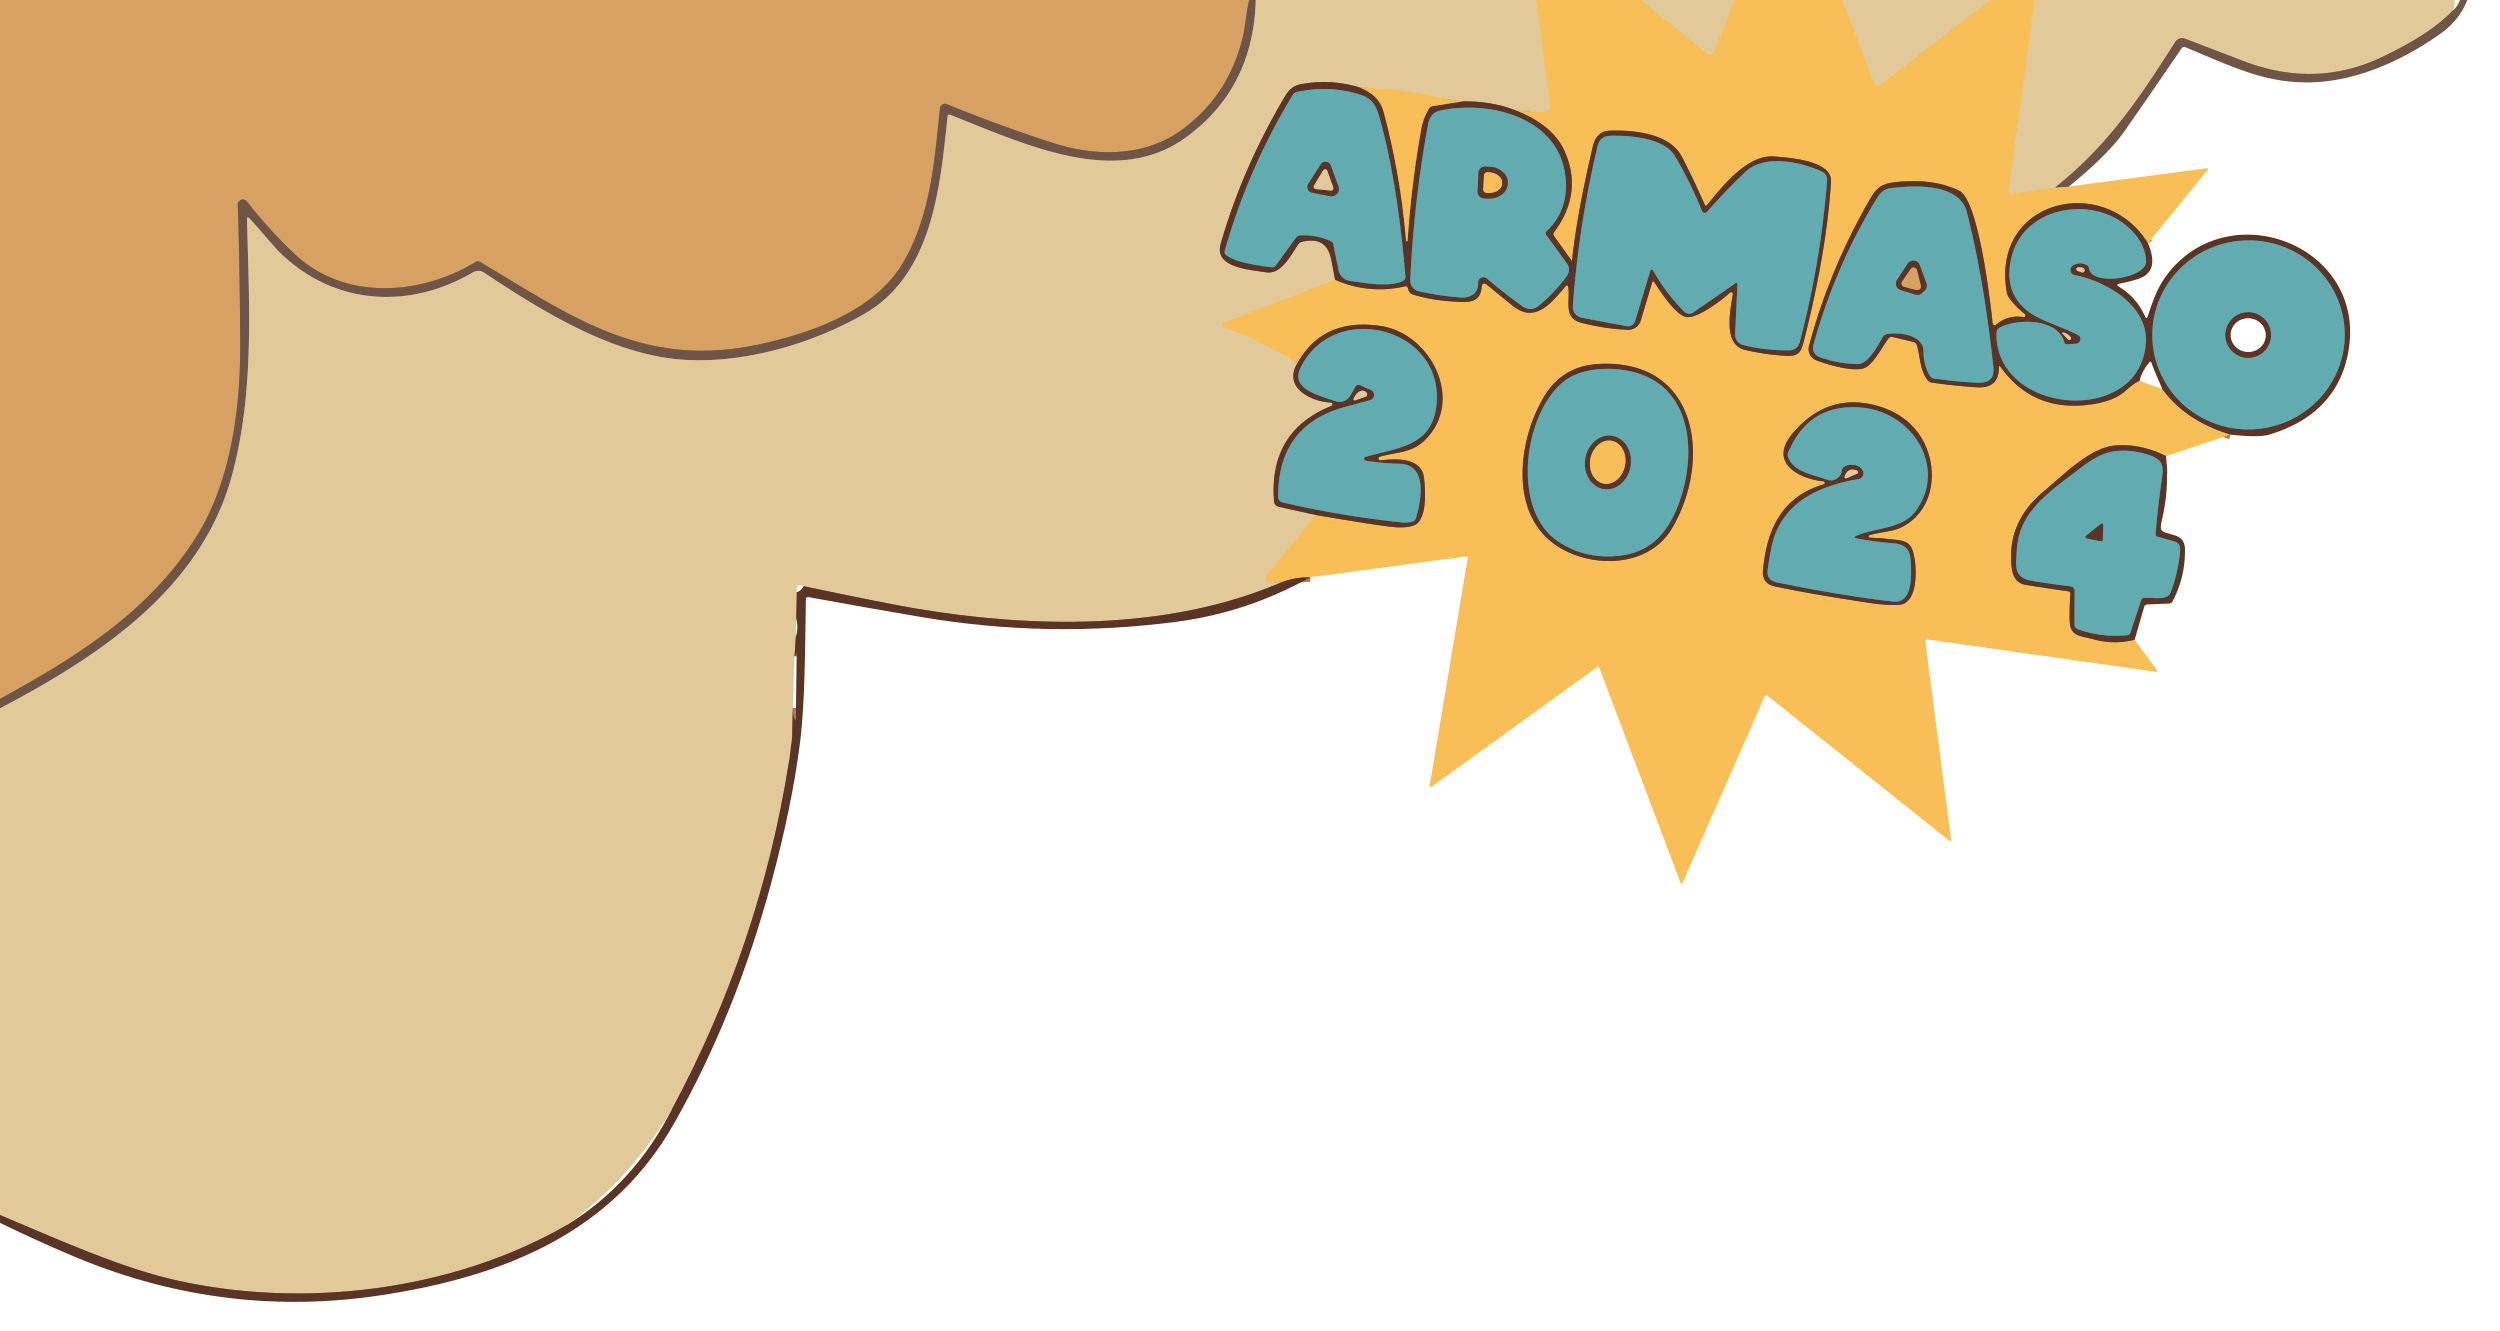 <?xml version="1.0" encoding="UTF-8" standalone="no"?>
<!DOCTYPE svg PUBLIC "-//W3C//DTD SVG 1.1//EN" "http://www.w3.org/Graphics/SVG/1.1/DTD/svg11.dtd">
<svg xmlns="http://www.w3.org/2000/svg" version="1.1" viewBox="0.00 0.00 543.00 289.00">
<g stroke-width="2.00" fill="none" stroke-linecap="butt">
<path stroke="#a37b55" vector-effect="non-scaling-stroke" d="
  M 271.34 0.00
  C 270.67 2.66 270.48 5.80 269.94 8.02
  Q 266.85 20.92 256.42 28.39
  C 248.37 34.16 237.80 33.99 228.68 31.05
  Q 217.08 27.29 205.63 22.62
  A 1.07 1.06 -75.8 0 0 204.17 23.50
  C 202.94 34.98 202.22 46.30 196.38 56.66
  C 190.41 67.23 176.81 72.23 164.89 74.80
  C 139.87 80.19 124.26 68.81 104.23 56.87
  Q 103.78 56.61 103.34 56.88
  C 91.42 64.16 74.86 65.40 64.04 55.21
  Q 58.42 49.92 53.65 43.78
  A 1.12 1.12 0.0 0 0 51.64 44.50
  Q 52.14 59.74 52.17 75.51
  C 52.19 89.16 50.02 104.79 42.69 116.50
  C 32.35 133.02 16.22 142.92 0.00 151.79"
/>
<path stroke="#a98f71" vector-effect="non-scaling-stroke" d="
  M 272.75 0.00
  Q 272.24 19.23 257.53 29.88
  C 242.49 40.76 223.07 31.54 206.42 24.95
  Q 205.88 24.73 205.82 25.31
  C 204.19 40.41 202.67 59.59 187.69 68.20
  C 176.45 74.66 161.99 78.84 149.13 78.18
  C 133.42 77.37 117.89 67.69 105.08 59.19
  A 2.17 2.17 0.0 0 0 102.78 59.13
  C 88.71 67.40 72.65 66.11 61.23 55.28
  C 59.18 53.33 56.63 50.04 54.23 47.48
  Q 53.63 46.85 53.65 47.72
  C 54.11 66.26 55.29 85.22 50.37 103.30
  C 43.67 127.98 21.59 142.50 0.00 153.85"
/>
<path stroke="#edc479" vector-effect="non-scaling-stroke" d="
  M 333.67 0.00
  L 336.64 22.48
  Q 336.91 24.53 334.85 24.39
  L 329.29 24.02"
/>
<path stroke="#9e7f60" vector-effect="non-scaling-stroke" d="
  M 329.29 24.02
  Q 324.12 21.94 317.69 22.02"
/>
<path stroke="#edc479" vector-effect="non-scaling-stroke" d="
  M 317.69 22.02
  Q 314.94 21.74 309.87 20.63
  Q 304.09 19.36 295.39 19.02"
/>
<path stroke="#9e7f60" vector-effect="non-scaling-stroke" d="
  M 295.39 19.02
  Q 289.08 17.07 282.61 18.28
  C 280.17 18.73 279.45 20.30 278.31 22.27
  Q 269.67 37.14 265.14 52.96
  C 263.69 58.04 270.88 58.52 275.02 59.15
  C 278.37 59.65 280.42 55.30 282.01 53.03
  Q 282.28 52.65 282.73 52.54
  C 286.25 51.66 288.44 52.77 289.16 56.47
  Q 289.59 58.68 289.97 60.76"
/>
<path stroke="#edc479" vector-effect="non-scaling-stroke" d="
  M 289.97 60.76
  L 265.84 70.12
  A 0.51 0.51 0.0 0 0 265.84 71.07
  Q 274.28 74.19 281.81 78.88"
/>
<path stroke="#9e7f60" vector-effect="non-scaling-stroke" d="
  M 281.81 78.88
  C 278.55 84.16 284.79 87.28 289.03 87.42
  A 0.40 0.39 34.9 0 1 289.17 88.18
  Q 275.58 93.63 276.72 108.79
  Q 276.80 109.87 277.86 110.10
  L 285.80 111.86"
/>
<path stroke="#edc479" vector-effect="non-scaling-stroke" d="
  M 285.80 111.86
  L 274.77 125.48
  A 0.41 0.41 0.0 0 0 275.02 126.14
  L 277.87 126.67"
/>
<path stroke="#9e7f60" vector-effect="non-scaling-stroke" d="
  M 277.87 126.67
  C 253.48 137.02 224.22 136.47 198.49 132.10
  Q 192.20 131.03 174.56 127.32"
/>
<path stroke="#9e7f60" vector-effect="non-scaling-stroke" d="
  M 173.07 128.60
  L 172.95 134.37"
/>
<path stroke="#9e7f60" vector-effect="non-scaling-stroke" d="
  M 172.86 138.25
  L 172.57 142.54"
/>
<path stroke="#9e7f60" vector-effect="non-scaling-stroke" d="
  M 172.19 153.76
  L 172.06 160.02"
/>
<path stroke="#9e7f60" vector-effect="non-scaling-stroke" d="
  M 171.33 165.64
  Q 165.02 205.46 145.90 241.01"
/>
<path stroke="#9e7f60" vector-effect="non-scaling-stroke" d="
  M 123.10 266.09
  C 98.28 280.40 65.80 284.37 37.86 277.98
  C 25.99 275.27 12.28 269.08 0.00 263.90"
/>
<path stroke="#edc479" vector-effect="non-scaling-stroke" d="
  M 356.36 0.00
  L 370.98 11.77
  A 0.74 0.74 0.0 0 0 372.13 11.47
  L 376.74 0.00"
/>
<path stroke="#edc479" vector-effect="non-scaling-stroke" d="
  M 400.11 0.00
  L 407.06 17.87
  Q 407.51 19.03 408.50 18.27
  L 432.24 0.00"
/>
<path stroke="#edc479" vector-effect="non-scaling-stroke" d="
  M 441.94 0.00
  L 436.29 41.53
  Q 436.21 42.14 436.82 42.05
  L 446.38 40.72"
/>
<path stroke="#b48a50" vector-effect="non-scaling-stroke" d="
  M 446.38 40.72
  L 449.35 40.52"
/>
<path stroke="#a97a3f" vector-effect="non-scaling-stroke" d="
  M 466.54 52.83
  C 457.03 37.46 432.30 43.32 435.88 63.54
  Q 436.17 65.18 439.82 68.25
  A 0.36 0.35 -20.2 0 1 439.53 68.87
  Q 436.13 68.31 433.55 70.54
  A 0.45 0.45 0.0 0 1 432.80 70.25
  C 432.30 65.42 429.74 43.46 425.54 41.42
  Q 419.62 38.56 411.23 39.62
  C 408.17 40.01 407.26 41.31 405.84 43.80
  Q 397.27 58.82 392.91 75.19
  A 2.57 2.57 0.0 0 0 394.45 78.24
  C 396.66 79.12 403.10 81.07 405.29 79.78
  C 407.16 78.68 409.00 75.06 410.17 73.52
  A 0.90 0.88 25.3 0 1 411.09 73.20
  L 415.64 74.28
  A 0.96 0.95 -1.6 0 1 416.32 74.92
  C 417.15 77.58 416.91 80.25 418.71 82.61
  A 1.24 1.24 0.0 0 0 419.53 83.09
  Q 424.36 83.78 429.27 84.12
  Q 434.14 84.46 434.16 79.86
  Q 434.16 79.19 434.55 79.73
  Q 441.66 89.66 454.24 87.84
  Q 459.16 87.13 461.65 84.90
  Q 463.77 83.00 464.72 82.73"
/>
<path stroke="#a97a3f" vector-effect="non-scaling-stroke" d="
  M 469.62 84.47
  Q 474.71 91.42 484.48 94.40"
/>
<path stroke="#a97a3f" vector-effect="non-scaling-stroke" d="
  M 470.47 99.07
  Q 465.03 96.33 459.49 96.75
  C 454.01 97.16 448.29 103.04 443.66 106.94
  Q 435.85 113.52 436.93 123.23
  Q 437.30 126.61 439.99 127.04
  Q 444.59 127.77 449.23 128.44
  Q 449.73 128.51 449.69 129.00
  Q 449.46 131.83 449.52 134.71
  C 449.60 138.35 451.88 138.07 454.54 138.82
  Q 459.16 140.12 463.65 138.94"
/>
<path stroke="#a97a3f" vector-effect="non-scaling-stroke" d="
  M 284.60 125.37
  Q 280.84 125.36 277.87 126.67"
/>
<path stroke="#a97a3f" vector-effect="non-scaling-stroke" d="
  M 285.80 111.86
  Q 297.66 113.90 302.25 114.44
  C 303.48 114.58 306.86 114.82 308.04 113.48
  C 309.92 111.36 309.55 106.53 309.31 103.92
  C 308.87 99.30 303.16 99.59 299.84 100.00
  A 0.41 0.41 0.0 0 1 299.68 99.20
  C 303.63 98.07 306.61 98.49 309.63 95.45
  C 318.15 86.86 310.70 72.46 300.00 70.82
  Q 287.39 68.88 281.81 78.88"
/>
<path stroke="#a97a3f" vector-effect="non-scaling-stroke" d="
  M 289.97 60.76
  Q 297.29 63.98 305.14 62.21
  Q 305.68 62.09 305.81 62.63
  C 306.04 63.51 306.33 63.83 307.24 64.09
  Q 311.23 65.23 315.34 65.47
  C 318.56 65.66 321.62 66.12 321.83 62.14
  A 0.60 0.60 0.0 0 1 322.81 61.71
  Q 325.57 64.01 328.57 66.42
  C 333.52 70.40 337.07 65.65 340.02 62.21
  Q 340.50 61.66 340.62 62.38
  C 341.10 65.32 339.44 69.08 343.47 70.12
  Q 348.56 71.44 353.54 71.63
  A 2.84 2.84 0.0 0 0 356.38 69.60
  L 358.87 61.28
  A 0.22 0.22 0.0 0 1 359.26 61.22
  C 360.76 63.48 363.82 68.28 366.15 68.83
  C 368.53 69.39 374.02 65.15 375.75 63.58
  A 0.38 0.37 73.5 0 1 376.37 63.92
  C 375.80 67.34 374.18 74.88 379.04 76.01
  Q 383.39 77.02 387.88 77.29
  C 390.68 77.45 391.17 76.52 391.79 74.10
  Q 396.76 54.56 397.69 39.50
  C 397.98 34.88 388.91 34.30 385.48 33.99
  C 379.84 33.46 374.60 39.78 370.87 44.43
  Q 370.47 44.93 370.22 44.35
  Q 367.92 39.10 365.28 34.00
  C 362.60 28.84 354.49 28.23 349.74 28.37
  Q 346.76 28.46 345.98 31.76
  Q 342.58 46.11 341.44 56.48
  A 0.09 0.09 0.0 0 1 341.28 56.52
  L 337.57 51.30
  Q 337.24 50.84 337.58 50.39
  Q 343.93 41.83 339.76 32.67
  Q 337.26 27.19 329.29 24.02"
/>
<path stroke="#a97a3f" vector-effect="non-scaling-stroke" d="
  M 336.88 117.62
  C 344.08 123.46 357.72 123.91 363.13 114.81
  C 371.80 100.22 369.07 77.88 347.21 79.05
  Q 339.55 79.46 335.58 85.81
  C 330.04 94.69 327.68 110.18 336.88 117.62"
/>
<path stroke="#a97a3f" vector-effect="non-scaling-stroke" d="
  M 406.02 116.27
  C 408.24 115.54 410.93 115.51 412.75 114.65
  C 421.14 110.70 421.36 99.28 415.81 93.02
  Q 412.35 89.13 406.55 87.84
  Q 396.50 85.62 389.28 94.22
  C 384.06 100.45 390.70 104.04 396.05 104.54
  A 0.34 0.34 0.0 0 1 396.11 105.20
  C 386.94 107.90 383.72 115.06 382.90 124.01
  C 382.75 125.69 383.59 126.94 385.32 127.32
  Q 392.82 128.96 406.26 130.98
  Q 409.90 131.53 412.49 131.35
  C 416.59 131.08 416.27 123.72 415.84 121.36
  C 415.37 118.75 414.91 117.62 412.00 117.27
  Q 409.07 116.91 406.09 116.78
  A 0.26 0.26 0.0 0 1 406.02 116.27"
/>
<path stroke="#a98f71" vector-effect="non-scaling-stroke" d="
  M 532.78 2.26
  C 528.62 6.55 523.36 9.46 517.87 12.16
  Q 503.18 19.39 487.15 13.22
  Q 480.69 10.73 474.60 8.41
  A 1.77 1.77 0.0 0 0 472.47 9.11
  C 464.86 21.05 458.10 31.40 446.38 40.72"
/>
<path stroke="#a97a3f" vector-effect="non-scaling-stroke" d="
  M 295.39 19.02
  C 297.97 20.12 299.81 21.54 300.58 24.46
  Q 304.23 38.15 305.40 52.30
  Q 305.41 52.39 305.49 52.40
  Q 305.52 52.40 305.56 52.40
  Q 305.71 52.40 305.72 52.25
  Q 306.55 40.10 308.66 28.14
  Q 309.09 25.71 310.37 23.59
  Q 310.64 23.14 311.16 23.05
  L 317.69 22.02"
/>
<path stroke="#5e706c" vector-effect="non-scaling-stroke" d="
  M 305.25 60.08
  C 304.47 50.39 302.88 37.67 300.07 27.16
  C 299.21 23.97 298.73 21.69 295.78 20.68
  Q 289.18 18.43 281.70 19.95
  A 1.38 1.36 -79.8 0 0 280.82 20.57
  Q 271.10 36.53 266.00 54.52
  A 0.83 0.82 25.7 0 0 266.32 55.42
  C 268.73 57.13 273.09 57.61 276.16 58.06
  A 0.99 0.98 21.9 0 0 277.11 57.66
  L 281.49 51.60
  A 1.14 1.11 15.8 0 1 282.34 51.14
  Q 285.84 50.93 289.05 52.38
  A 1.00 0.98 6.7 0 1 289.61 53.08
  L 290.72 58.65
  A 2.97 2.97 0.0 0 0 293.19 61.00
  C 296.09 61.43 302.11 62.52 304.80 60.95
  Q 305.30 60.66 305.25 60.08"
/>
<path stroke="#5e706c" vector-effect="non-scaling-stroke" d="
  M 335.94 50.20
  Q 340.76 45.66 340.02 38.46
  C 338.66 25.39 323.40 21.71 312.75 24.03
  Q 310.64 24.49 310.18 27.00
  Q 307.05 44.00 306.31 60.88
  A 2.34 2.33 7.8 0 0 308.12 63.25
  Q 312.50 64.25 317.30 64.62
  C 319.38 64.78 321.19 63.61 321.04 61.48
  A 1.17 1.17 0.0 0 1 322.97 60.50
  Q 326.95 63.87 330.57 66.45
  Q 332.52 67.83 334.30 66.34
  Q 337.80 63.43 340.36 59.89
  A 2.25 2.24 45.2 0 0 340.36 57.26
  L 335.86 51.06
  Q 335.52 50.60 335.94 50.20"
/>
<path stroke="#5e706c" vector-effect="non-scaling-stroke" d="
  M 358.46 58.78
  A 0.31 0.31 0.0 0 1 359.02 58.71
  Q 361.81 63.65 365.79 67.68
  A 1.54 1.53 50.2 0 0 367.76 67.86
  L 376.98 61.50
  A 0.25 0.25 0.0 0 1 377.37 61.72
  L 376.87 72.60
  A 2.32 2.32 0.0 0 0 378.62 74.95
  Q 383.25 76.11 388.51 76.10
  Q 390.43 76.10 390.92 74.23
  Q 395.45 57.01 396.85 39.16
  A 1.90 1.90 0.0 0 0 395.77 37.30
  C 391.23 35.16 383.21 33.41 379.09 37.34
  Q 374.64 41.59 370.79 46.00
  A 0.66 0.66 0.0 0 1 369.68 45.82
  Q 367.15 39.56 363.79 33.90
  C 361.47 29.98 354.40 29.48 350.37 29.47
  C 348.32 29.47 347.40 30.00 346.93 31.99
  Q 342.88 49.21 341.62 66.47
  A 2.41 2.41 0.0 0 0 343.58 69.02
  L 353.30 70.84
  A 1.62 1.62 0.0 0 0 355.16 69.71
  L 358.46 58.78"
/>
<path stroke="#5e706c" vector-effect="non-scaling-stroke" d="
  M 284.17 39.95
  A 1.26 1.26 0.0 0 0 285.00 41.86
  L 288.89 42.60
  A 1.61 1.61 0.0 0 0 290.69 40.46
  L 289.02 35.93
  A 1.21 1.21 0.0 0 0 286.87 35.70
  L 284.17 39.95"
/>
<path stroke="#5e706c" vector-effect="non-scaling-stroke" d="
  M 321.11 37.57
  L 320.95 41.59
  A 1.44 1.44 0.0 0 0 322.33 43.09
  L 323.25 43.12
  A 4.10 3.35 2.3 0 0 327.48 39.94
  L 327.49 39.74
  A 4.10 3.35 2.3 0 0 323.53 36.23
  L 322.61 36.19
  A 1.44 1.44 0.0 0 0 321.11 37.57"
/>
<path stroke="#9e7f60" vector-effect="non-scaling-stroke" d="
  M 285.41 40.29
  A 0.51 0.51 0.0 0 0 285.80 41.06
  L 289.04 41.39
  A 0.51 0.51 0.0 0 0 289.57 40.71
  L 288.30 37.13
  A 0.51 0.51 0.0 0 0 287.38 37.03
  L 285.41 40.29"
/>
<path stroke="#a97a3f" vector-effect="non-scaling-stroke" d="
  M 322.33 38.10
  L 322.16 41.11
  A 0.74 0.74 0.0 0 0 322.85 41.89
  L 323.09 41.91
  A 3.04 2.11 3.3 0 0 326.25 39.98
  L 326.26 39.70
  A 3.04 2.11 3.3 0 0 323.35 37.41
  L 323.11 37.40
  A 0.74 0.74 0.0 0 0 322.33 38.10"
/>
<path stroke="#5e706c" vector-effect="non-scaling-stroke" d="
  M 407.54 43.26
  C 401.31 53.43 396.80 64.27 393.86 74.94
  A 2.19 2.18 17.5 0 0 395.24 77.58
  Q 399.26 79.00 403.50 79.08
  C 405.74 79.12 407.75 75.22 408.98 73.15
  A 1.21 1.20 -80.4 0 1 409.76 72.59
  C 412.30 72.06 417.75 72.70 417.78 76.26
  Q 417.81 79.46 419.20 81.67
  A 1.19 1.18 -12.1 0 0 420.02 82.20
  Q 424.58 82.89 429.17 83.12
  C 431.94 83.26 433.26 82.42 432.94 79.50
  Q 430.86 60.40 427.19 46.03
  C 425.76 40.43 417.67 40.24 413.00 40.65
  C 410.20 40.90 409.17 40.60 407.54 43.26"
/>
<path stroke="#5e706c" vector-effect="non-scaling-stroke" d="
  M 450.29 57.63
  Q 451.86 56.76 453.29 57.60
  Q 453.67 57.82 453.73 58.26
  C 454.27 62.34 466.28 60.40 466.13 56.75
  Q 465.94 52.20 461.36 48.63
  C 453.66 42.64 439.62 45.04 436.93 55.74
  Q 435.01 63.39 440.51 67.64
  C 443.18 69.71 447.81 70.89 451.34 72.76
  A 1.01 1.00 -33.1 0 1 450.94 74.65
  L 449.11 74.79
  Q 448.51 74.84 448.34 74.26
  C 446.77 69.06 438.24 69.23 434.50 71.06
  A 1.55 1.55 0.0 0 0 433.62 72.46
  C 433.52 90.22 464.96 92.67 466.08 74.43
  C 466.58 66.34 457.50 61.09 450.62 59.75
  A 1.14 1.14 0.0 0 1 450.29 57.63"
/>
<path stroke="#5e706c" vector-effect="non-scaling-stroke" d="
  M 509.257 71.755
  A 20.90 20.53 -2.7 0 0 487.413 52.233
  A 20.90 20.53 -2.7 0 0 467.503 73.725
  A 20.90 20.53 -2.7 0 0 489.347 93.247
  A 20.90 20.53 -2.7 0 0 509.257 71.755"
/>
<path stroke="#9e7f60" vector-effect="non-scaling-stroke" d="
  M 451.24 58.83
  L 452.12 59.15
  A 0.50 0.49 -19.9 0 0 452.54 58.26
  Q 452.01 57.96 451.31 58.09
  A 0.39 0.38 50.4 0 0 451.24 58.83"
/>
<path stroke="#9e7f60" vector-effect="non-scaling-stroke" d="
  M 448.21 72.72
  L 449.18 73.71
  A 0.37 0.37 0.0 0 0 449.75 73.23
  Q 449.25 72.57 448.47 72.31
  Q 447.50 71.98 448.21 72.72"
/>
<path stroke="#5e706c" vector-effect="non-scaling-stroke" d="
  M 418.02 63.11
  A 1.47 1.47 0.0 0 0 418.40 61.53
  L 416.96 57.59
  A 1.47 1.47 0.0 0 0 414.35 57.29
  L 412.05 60.78
  A 1.47 1.47 0.0 0 0 412.85 63.00
  L 416.01 63.97
  A 1.47 1.47 0.0 0 0 417.45 63.64
  L 418.02 63.11"
/>
<path stroke="#5e706c" vector-effect="non-scaling-stroke" d="
  M 493.25 72.77
  A 4.94 4.94 0.0 0 0 488.31 67.83
  A 4.94 4.94 0.0 0 0 483.37 72.77
  A 4.94 4.94 0.0 0 0 488.31 77.71
  A 4.94 4.94 0.0 0 0 493.25 72.77"
/>
<path stroke="#986b45" vector-effect="non-scaling-stroke" d="
  M 413.16 61.12
  A 0.77 0.77 0.0 0 0 413.60 62.31
  L 416.26 62.99
  A 0.77 0.77 0.0 0 0 417.20 62.06
  L 416.38 58.71
  A 0.77 0.77 0.0 0 0 415.00 58.45
  L 413.16 61.12"
/>
<path stroke="#5e706c" vector-effect="non-scaling-stroke" d="
  M 296.65 100.07
  A 0.43 0.42 -48.7 0 1 296.60 99.24
  C 303.25 97.27 310.78 97.07 311.94 88.50
  C 314.27 71.26 289.84 64.86 282.47 79.88
  C 280.10 84.71 287.13 86.01 289.93 87.11
  A 2.72 2.71 -64.3 0 0 293.28 85.93
  L 294.37 84.02
  Q 294.73 83.39 295.40 83.67
  L 297.73 84.69
  A 1.19 1.19 0.0 0 1 297.57 86.93
  Q 294.96 87.64 292.28 88.35
  Q 277.53 92.27 277.61 107.98
  A 1.16 1.16 0.0 0 0 278.51 109.11
  Q 291.22 112.08 304.50 113.47
  Q 305.90 113.62 306.88 113.25
  A 1.14 1.13 -2.3 0 0 307.55 112.53
  C 308.67 108.77 310.18 100.90 304.00 100.73
  Q 300.15 100.62 296.65 100.07"
/>
<path stroke="#9e7f60" vector-effect="non-scaling-stroke" d="
  M 294.01 86.60
  A 0.26 0.26 0.0 0 0 294.33 86.95
  L 296.59 86.18
  A 0.54 0.54 0.0 0 0 296.85 85.35
  Q 296.33 84.63 295.39 84.99
  Q 294.64 85.27 294.01 86.60"
/>
<path stroke="#5e706c" vector-effect="non-scaling-stroke" d="
  M 364.84 108.81
  C 368.26 99.07 367.76 85.54 356.61 81.37
  C 351.78 79.56 343.92 79.40 339.59 82.90
  C 330.88 89.93 328.12 110.91 338.55 117.70
  Q 344.58 121.63 352.07 120.67
  C 359.04 119.77 362.63 115.10 364.84 108.81"
/>
<path stroke="#5e706c" vector-effect="non-scaling-stroke" d="
  M 348.328 106.198
  A 5.83 4.96 99.0 0 0 354.139 101.216
  A 5.83 4.96 99.0 0 0 350.152 94.682
  A 5.83 4.96 99.0 0 0 344.341 99.664
  A 5.83 4.96 99.0 0 0 348.328 106.198"
/>
<path stroke="#5e706c" vector-effect="non-scaling-stroke" d="
  M 403.27 116.34
  C 407.45 114.57 413.24 114.89 416.08 111.01
  C 423.05 101.50 415.35 89.30 403.99 88.49
  Q 392.82 87.70 388.38 98.31
  Q 388.21 98.73 388.35 99.16
  C 389.43 102.55 394.04 103.12 396.79 104.18
  A 2.40 2.40 0.0 0 0 400.03 102.29
  Q 400.22 101.03 401.99 100.97
  Q 404.03 100.89 404.64 102.32
  A 1.25 1.25 0.0 0 1 403.71 104.05
  C 396.20 105.35 388.95 108.10 385.74 115.59
  C 384.76 117.88 384.40 120.81 383.98 123.42
  C 383.64 125.51 384.50 126.23 386.38 126.60
  Q 400.74 129.49 411.24 130.67
  C 414.63 131.05 415.12 126.93 415.08 124.42
  C 415.04 121.05 415.27 118.29 411.26 118.00
  Q 407.27 117.70 403.34 116.95
  Q 402.29 116.75 403.27 116.34"
/>
<path stroke="#9e7f60" vector-effect="non-scaling-stroke" d="
  M 403.36 102.89
  A 0.37 0.36 -46.1 0 0 403.35 102.21
  Q 401.47 101.49 400.75 103.26
  Q 400.40 104.15 401.28 103.78
  L 403.36 102.89"
/>
<path stroke="#a97a3f" vector-effect="non-scaling-stroke" d="
  M 348.328 105.041
  A 4.73 3.83 100.5 0 0 352.956 101.088
  A 4.73 3.83 100.5 0 0 350.052 95.739
  A 4.73 3.83 100.5 0 0 345.424 99.692
  A 4.73 3.83 100.5 0 0 348.328 105.041"
/>
<path stroke="#5e706c" vector-effect="non-scaling-stroke" d="
  M 468.20 115.96
  Q 468.68 109.95 469.57 103.99
  C 469.99 101.22 469.73 99.86 467.03 98.92
  Q 462.85 97.47 459.01 98.05
  Q 455.99 98.51 452.08 101.51
  C 445.22 106.79 438.52 110.97 438.05 119.46
  C 437.83 123.31 437.32 125.55 441.73 126.24
  Q 445.77 126.88 449.71 127.35
  A 1.03 1.02 -86.5 0 1 450.61 128.37
  L 450.57 135.65
  A 1.08 1.07 -79.9 0 0 451.27 136.66
  Q 456.50 138.52 462.05 137.96
  A 0.78 0.78 0.0 0 0 462.71 137.43
  L 465.06 130.35
  Q 465.20 129.92 465.65 129.87
  C 467.53 129.67 470.72 130.58 471.45 128.71
  Q 473.09 124.44 473.52 119.59
  Q 473.67 117.98 472.11 117.55
  L 468.63 116.57
  Q 468.16 116.44 468.20 115.96"
/>
<path stroke="#5e706c" vector-effect="non-scaling-stroke" d="
  M 456.80 114.10
  A 0.32 0.32 0.0 0 0 456.28 113.84
  L 453.11 116.36
  A 0.32 0.32 0.0 0 0 453.25 116.93
  L 456.32 117.54
  A 0.32 0.32 0.0 0 0 456.70 117.24
  L 456.80 114.10"
/>
</g>
<path fill="#d6a163" d="
  M 0.00 0.00
  L 271.34 0.00
  C 270.67 2.66 270.48 5.80 269.94 8.02
  Q 266.85 20.92 256.42 28.39
  C 248.37 34.16 237.80 33.99 228.68 31.05
  Q 217.08 27.29 205.63 22.62
  A 1.07 1.06 -75.8 0 0 204.17 23.50
  C 202.94 34.98 202.22 46.30 196.38 56.66
  C 190.41 67.23 176.81 72.23 164.89 74.80
  C 139.87 80.19 124.26 68.81 104.23 56.87
  Q 103.78 56.61 103.34 56.88
  C 91.42 64.16 74.86 65.40 64.04 55.21
  Q 58.42 49.92 53.65 43.78
  A 1.12 1.12 0.0 0 0 51.64 44.50
  Q 52.14 59.74 52.17 75.51
  C 52.19 89.16 50.02 104.79 42.69 116.50
  C 32.35 133.02 16.22 142.92 0.00 151.79
  L 0.00 0.00
  Z"
/>
<path fill="#6f5547" d="
  M 271.34 0.00
  L 272.75 0.00
  Q 272.24 19.23 257.53 29.88
  C 242.49 40.76 223.07 31.54 206.42 24.95
  Q 205.88 24.73 205.82 25.31
  C 204.19 40.41 202.67 59.59 187.69 68.20
  C 176.45 74.66 161.99 78.84 149.13 78.18
  C 133.42 77.37 117.89 67.69 105.08 59.19
  A 2.17 2.17 0.0 0 0 102.78 59.13
  C 88.71 67.40 72.65 66.11 61.23 55.28
  C 59.18 53.33 56.63 50.04 54.23 47.48
  Q 53.63 46.85 53.65 47.72
  C 54.11 66.26 55.29 85.22 50.37 103.30
  C 43.67 127.98 21.59 142.50 0.00 153.85
  L 0.00 151.79
  C 16.22 142.92 32.35 133.02 42.69 116.50
  C 50.02 104.79 52.19 89.16 52.17 75.51
  Q 52.14 59.74 51.64 44.50
  A 1.12 1.12 0.0 0 1 53.65 43.78
  Q 58.42 49.92 64.04 55.21
  C 74.86 65.40 91.42 64.16 103.34 56.88
  Q 103.78 56.61 104.23 56.87
  C 124.26 68.81 139.87 80.19 164.89 74.80
  C 176.81 72.23 190.41 67.23 196.38 56.66
  C 202.22 46.30 202.94 34.98 204.17 23.50
  A 1.07 1.06 -75.8 0 1 205.63 22.62
  Q 217.08 27.29 228.68 31.05
  C 237.80 33.99 248.37 34.16 256.42 28.39
  Q 266.85 20.92 269.94 8.02
  C 270.48 5.80 270.67 2.66 271.34 0.00
  Z"
/>
<path fill="#e2c99a" d="
  M 272.75 0.00
  L 333.67 0.00
  L 336.64 22.48
  Q 336.91 24.53 334.85 24.39
  L 329.29 24.02
  Q 324.12 21.94 317.69 22.02
  Q 314.94 21.74 309.87 20.63
  Q 304.09 19.36 295.39 19.02
  Q 289.08 17.07 282.61 18.28
  C 280.17 18.73 279.45 20.30 278.31 22.27
  Q 269.67 37.14 265.14 52.96
  C 263.69 58.04 270.88 58.52 275.02 59.15
  C 278.37 59.65 280.42 55.30 282.01 53.03
  Q 282.28 52.65 282.73 52.54
  C 286.25 51.66 288.44 52.77 289.16 56.47
  Q 289.59 58.68 289.97 60.76
  L 265.84 70.12
  A 0.51 0.51 0.0 0 0 265.84 71.07
  Q 274.28 74.19 281.81 78.88
  C 278.55 84.16 284.79 87.28 289.03 87.42
  A 0.40 0.39 34.9 0 1 289.17 88.18
  Q 275.58 93.63 276.72 108.79
  Q 276.80 109.87 277.86 110.10
  L 285.80 111.86
  L 274.77 125.48
  A 0.41 0.41 0.0 0 0 275.02 126.14
  L 277.87 126.67
  C 253.48 137.02 224.22 136.47 198.49 132.10
  Q 192.20 131.03 174.56 127.32
  Q 174.07 127.10 173.67 127.13
  Q 173.18 127.18 173.07 127.64
  Q 172.98 128.01 173.07 128.60
  L 172.95 134.37
  L 172.86 138.25
  L 172.57 142.54
  L 172.19 153.76
  L 172.06 160.02
  L 171.33 165.64
  Q 165.02 205.46 145.90 241.01
  Q 136.87 256.09 123.10 266.09
  C 98.28 280.40 65.80 284.37 37.86 277.98
  C 25.99 275.27 12.28 269.08 0.00 263.90
  L 0.00 153.85
  C 21.59 142.50 43.67 127.98 50.37 103.30
  C 55.29 85.22 54.11 66.26 53.65 47.72
  Q 53.63 46.85 54.23 47.48
  C 56.63 50.04 59.18 53.33 61.23 55.28
  C 72.65 66.11 88.71 67.40 102.78 59.13
  A 2.17 2.17 0.0 0 1 105.08 59.19
  C 117.89 67.69 133.42 77.37 149.13 78.18
  C 161.99 78.84 176.45 74.66 187.69 68.20
  C 202.67 59.59 204.19 40.41 205.82 25.31
  Q 205.88 24.73 206.42 24.95
  C 223.07 31.54 242.49 40.76 257.53 29.88
  Q 272.24 19.23 272.75 0.00
  Z"
/>
<path fill="#f8bf58" d="
  M 333.67 0.00
  L 356.36 0.00
  L 370.98 11.77
  A 0.74 0.74 0.0 0 0 372.13 11.47
  L 376.74 0.00
  L 400.11 0.00
  L 407.06 17.87
  Q 407.51 19.03 408.50 18.27
  L 432.24 0.00
  L 441.94 0.00
  L 436.29 41.53
  Q 436.21 42.14 436.82 42.05
  L 446.38 40.72
  L 449.35 40.52
  L 479.16 36.56
  Q 479.86 36.47 479.41 37.02
  L 466.54 52.83
  C 457.03 37.46 432.30 43.32 435.88 63.54
  Q 436.17 65.18 439.82 68.25
  A 0.36 0.35 -20.2 0 1 439.53 68.87
  Q 436.13 68.31 433.55 70.54
  A 0.45 0.45 0.0 0 1 432.80 70.25
  C 432.30 65.42 429.74 43.46 425.54 41.42
  Q 419.62 38.56 411.23 39.62
  C 408.17 40.01 407.26 41.31 405.84 43.80
  Q 397.27 58.82 392.91 75.19
  A 2.57 2.57 0.0 0 0 394.45 78.24
  C 396.66 79.12 403.10 81.07 405.29 79.78
  C 407.16 78.68 409.00 75.06 410.17 73.52
  A 0.90 0.88 25.3 0 1 411.09 73.20
  L 415.64 74.28
  A 0.96 0.95 -1.6 0 1 416.32 74.92
  C 417.15 77.58 416.91 80.25 418.71 82.61
  A 1.24 1.24 0.0 0 0 419.53 83.09
  Q 424.36 83.78 429.27 84.12
  Q 434.14 84.46 434.16 79.86
  Q 434.16 79.19 434.55 79.73
  Q 441.66 89.66 454.24 87.84
  Q 459.16 87.13 461.65 84.90
  Q 463.77 83.00 464.72 82.73
  L 469.62 84.47
  Q 474.71 91.42 484.48 94.40
  L 470.47 99.07
  Q 465.03 96.33 459.49 96.75
  C 454.01 97.16 448.29 103.04 443.66 106.94
  Q 435.85 113.52 436.93 123.23
  Q 437.30 126.61 439.99 127.04
  Q 444.59 127.77 449.23 128.44
  Q 449.73 128.51 449.69 129.00
  Q 449.46 131.83 449.52 134.71
  C 449.60 138.35 451.88 138.07 454.54 138.82
  Q 459.16 140.12 463.65 138.94
  L 468.45 145.53
  Q 468.77 145.98 468.22 145.90
  L 418.77 138.91
  Q 418.12 138.82 418.20 139.48
  L 423.75 182.24
  Q 423.84 182.98 423.26 182.51
  L 383.88 151.10
  A 0.39 0.38 -58.4 0 0 383.28 151.25
  L 365.45 191.76
  A 0.23 0.23 0.0 0 1 365.02 191.75
  L 347.43 145.22
  Q 347.22 144.66 346.73 145.01
  L 311.04 170.81
  Q 310.41 171.26 310.54 170.50
  L 318.78 121.26
  Q 318.86 120.79 318.39 120.86
  L 284.60 125.37
  Q 280.84 125.36 277.87 126.67
  L 275.02 126.14
  A 0.41 0.41 0.0 0 1 274.77 125.48
  L 285.80 111.86
  Q 297.66 113.90 302.25 114.44
  C 303.48 114.58 306.86 114.82 308.04 113.48
  C 309.92 111.36 309.55 106.53 309.31 103.92
  C 308.87 99.30 303.16 99.59 299.84 100.00
  A 0.41 0.41 0.0 0 1 299.68 99.20
  C 303.63 98.07 306.61 98.49 309.63 95.45
  C 318.15 86.86 310.70 72.46 300.00 70.82
  Q 287.39 68.88 281.81 78.88
  Q 274.28 74.19 265.84 71.07
  A 0.51 0.51 0.0 0 1 265.84 70.12
  L 289.97 60.76
  Q 297.29 63.98 305.14 62.21
  Q 305.68 62.09 305.81 62.63
  C 306.04 63.51 306.33 63.83 307.24 64.09
  Q 311.23 65.23 315.34 65.47
  C 318.56 65.66 321.62 66.12 321.83 62.14
  A 0.60 0.60 0.0 0 1 322.81 61.71
  Q 325.57 64.01 328.57 66.42
  C 333.52 70.40 337.07 65.65 340.02 62.21
  Q 340.50 61.66 340.62 62.38
  C 341.10 65.32 339.44 69.08 343.47 70.12
  Q 348.56 71.44 353.54 71.63
  A 2.84 2.84 0.0 0 0 356.38 69.60
  L 358.87 61.28
  A 0.22 0.22 0.0 0 1 359.26 61.22
  C 360.76 63.48 363.82 68.28 366.15 68.83
  C 368.53 69.39 374.02 65.15 375.75 63.58
  A 0.38 0.37 73.5 0 1 376.37 63.92
  C 375.80 67.34 374.18 74.88 379.04 76.01
  Q 383.39 77.02 387.88 77.29
  C 390.68 77.45 391.17 76.52 391.79 74.10
  Q 396.76 54.56 397.69 39.50
  C 397.98 34.88 388.91 34.30 385.48 33.99
  C 379.84 33.46 374.60 39.78 370.87 44.43
  Q 370.47 44.93 370.22 44.35
  Q 367.92 39.10 365.28 34.00
  C 362.60 28.84 354.49 28.23 349.74 28.37
  Q 346.76 28.46 345.98 31.76
  Q 342.58 46.11 341.44 56.48
  A 0.09 0.09 0.0 0 1 341.28 56.52
  L 337.57 51.30
  Q 337.24 50.84 337.58 50.39
  Q 343.93 41.83 339.76 32.67
  Q 337.26 27.19 329.29 24.02
  L 334.85 24.39
  Q 336.91 24.53 336.64 22.48
  L 333.67 0.00
  Z
  M 336.88 117.62
  C 344.08 123.46 357.72 123.91 363.13 114.81
  C 371.80 100.22 369.07 77.88 347.21 79.05
  Q 339.55 79.46 335.58 85.81
  C 330.04 94.69 327.68 110.18 336.88 117.62
  Z
  M 406.02 116.27
  C 408.24 115.54 410.93 115.51 412.75 114.65
  C 421.14 110.70 421.36 99.28 415.81 93.02
  Q 412.35 89.13 406.55 87.84
  Q 396.50 85.62 389.28 94.22
  C 384.06 100.45 390.70 104.04 396.05 104.54
  A 0.34 0.34 0.0 0 1 396.11 105.20
  C 386.94 107.90 383.72 115.06 382.90 124.01
  C 382.75 125.69 383.59 126.94 385.32 127.32
  Q 392.82 128.96 406.26 130.98
  Q 409.90 131.53 412.49 131.35
  C 416.59 131.08 416.27 123.72 415.84 121.36
  C 415.37 118.75 414.91 117.62 412.00 117.27
  Q 409.07 116.91 406.09 116.78
  A 0.26 0.26 0.0 0 1 406.02 116.27
  Z"
/>
<path fill="#e2c99a" d="
  M 356.36 0.00
  L 376.74 0.00
  L 372.13 11.47
  A 0.74 0.74 0.0 0 1 370.98 11.77
  L 356.36 0.00
  Z"
/>
<path fill="#e2c99a" d="
  M 400.11 0.00
  L 432.24 0.00
  L 408.50 18.27
  Q 407.51 19.03 407.06 17.87
  L 400.11 0.00
  Z"
/>
<path fill="#e2c99a" d="
  M 441.94 0.00
  L 533.07 0.00
  Q 533.45 0.80 532.78 2.26
  C 528.62 6.55 523.36 9.46 517.87 12.16
  Q 503.18 19.39 487.15 13.22
  Q 480.69 10.73 474.60 8.41
  A 1.77 1.77 0.0 0 0 472.47 9.11
  C 464.86 21.05 458.10 31.40 446.38 40.72
  L 436.82 42.05
  Q 436.21 42.14 436.29 41.53
  L 441.94 0.00
  Z"
/>
<path fill="#6f5547" d="
  M 534.31 0.00
  L 535.89 0.00
  Q 534.21 4.40 529.93 7.42
  C 521.81 13.16 511.77 17.70 501.78 17.89
  C 492.15 18.07 485.33 14.72 474.66 10.25
  A 0.67 0.66 27.9 0 0 473.85 10.49
  Q 467.66 19.59 461.46 28.46
  Q 457.82 33.66 449.35 40.52
  L 446.38 40.72
  C 458.10 31.40 464.86 21.05 472.47 9.11
  A 1.77 1.77 0.0 0 1 474.60 8.41
  Q 480.69 10.73 487.15 13.22
  Q 503.18 19.39 517.87 12.16
  C 523.36 9.46 528.62 6.55 532.78 2.26
  Q 533.83 1.35 534.31 0.00
  Z"
/>
<path fill="#5a3426" d="
  M 295.39 19.02
  C 297.97 20.12 299.81 21.54 300.58 24.46
  Q 304.23 38.15 305.40 52.30
  Q 305.41 52.39 305.49 52.40
  Q 305.52 52.40 305.56 52.40
  Q 305.71 52.40 305.72 52.25
  Q 306.55 40.10 308.66 28.14
  Q 309.09 25.71 310.37 23.59
  Q 310.64 23.14 311.16 23.05
  L 317.69 22.02
  Q 324.12 21.94 329.29 24.02
  Q 337.26 27.19 339.76 32.67
  Q 343.93 41.83 337.58 50.39
  Q 337.24 50.84 337.57 51.30
  L 341.28 56.52
  A 0.09 0.09 0.0 0 0 341.44 56.48
  Q 342.58 46.11 345.98 31.76
  Q 346.76 28.46 349.74 28.37
  C 354.49 28.23 362.60 28.84 365.28 34.00
  Q 367.92 39.10 370.22 44.35
  Q 370.47 44.93 370.87 44.43
  C 374.60 39.78 379.84 33.46 385.48 33.99
  C 388.91 34.30 397.98 34.88 397.69 39.50
  Q 396.76 54.56 391.79 74.10
  C 391.17 76.52 390.68 77.45 387.88 77.29
  Q 383.39 77.02 379.04 76.01
  C 374.18 74.88 375.80 67.34 376.37 63.92
  A 0.38 0.37 73.5 0 0 375.75 63.58
  C 374.02 65.15 368.53 69.39 366.15 68.83
  C 363.82 68.28 360.76 63.48 359.26 61.22
  A 0.22 0.22 0.0 0 0 358.87 61.28
  L 356.38 69.60
  A 2.84 2.84 0.0 0 1 353.54 71.63
  Q 348.56 71.44 343.47 70.12
  C 339.44 69.08 341.10 65.32 340.62 62.38
  Q 340.50 61.66 340.02 62.21
  C 337.07 65.65 333.52 70.40 328.57 66.42
  Q 325.57 64.01 322.81 61.71
  A 0.60 0.60 0.0 0 0 321.83 62.14
  C 321.62 66.12 318.56 65.66 315.34 65.47
  Q 311.23 65.23 307.24 64.09
  C 306.33 63.83 306.04 63.51 305.81 62.63
  Q 305.68 62.09 305.14 62.21
  Q 297.29 63.98 289.97 60.76
  Q 289.59 58.68 289.16 56.47
  C 288.44 52.77 286.25 51.66 282.73 52.54
  Q 282.28 52.65 282.01 53.03
  C 280.42 55.30 278.37 59.65 275.02 59.15
  C 270.88 58.52 263.69 58.04 265.14 52.96
  Q 269.67 37.14 278.31 22.27
  C 279.45 20.30 280.17 18.73 282.61 18.28
  Q 289.08 17.07 295.39 19.02
  Z
  M 305.25 60.08
  C 304.47 50.39 302.88 37.67 300.07 27.16
  C 299.21 23.97 298.73 21.69 295.78 20.68
  Q 289.18 18.43 281.70 19.95
  A 1.38 1.36 -79.8 0 0 280.82 20.57
  Q 271.10 36.53 266.00 54.52
  A 0.83 0.82 25.7 0 0 266.32 55.42
  C 268.73 57.13 273.09 57.61 276.16 58.06
  A 0.99 0.98 21.9 0 0 277.11 57.66
  L 281.49 51.60
  A 1.14 1.11 15.8 0 1 282.34 51.14
  Q 285.84 50.93 289.05 52.38
  A 1.00 0.98 6.7 0 1 289.61 53.08
  L 290.72 58.65
  A 2.97 2.97 0.0 0 0 293.19 61.00
  C 296.09 61.43 302.11 62.52 304.80 60.95
  Q 305.30 60.66 305.25 60.08
  Z
  M 335.94 50.20
  Q 340.76 45.66 340.02 38.46
  C 338.66 25.39 323.40 21.71 312.75 24.03
  Q 310.64 24.49 310.18 27.00
  Q 307.05 44.00 306.31 60.88
  A 2.34 2.33 7.8 0 0 308.12 63.25
  Q 312.50 64.25 317.30 64.62
  C 319.38 64.78 321.19 63.61 321.04 61.48
  A 1.17 1.17 0.0 0 1 322.97 60.50
  Q 326.95 63.87 330.57 66.45
  Q 332.52 67.83 334.30 66.34
  Q 337.80 63.43 340.36 59.89
  A 2.25 2.24 45.2 0 0 340.36 57.26
  L 335.86 51.06
  Q 335.52 50.60 335.94 50.20
  Z
  M 358.46 58.78
  A 0.31 0.31 0.0 0 1 359.02 58.71
  Q 361.81 63.65 365.79 67.68
  A 1.54 1.53 50.2 0 0 367.76 67.86
  L 376.98 61.50
  A 0.25 0.25 0.0 0 1 377.37 61.72
  L 376.87 72.60
  A 2.32 2.32 0.0 0 0 378.62 74.95
  Q 383.25 76.11 388.51 76.10
  Q 390.43 76.10 390.92 74.23
  Q 395.45 57.01 396.85 39.16
  A 1.90 1.90 0.0 0 0 395.77 37.30
  C 391.23 35.16 383.21 33.41 379.09 37.34
  Q 374.64 41.59 370.79 46.00
  A 0.66 0.66 0.0 0 1 369.68 45.82
  Q 367.15 39.56 363.79 33.90
  C 361.47 29.98 354.40 29.48 350.37 29.47
  C 348.32 29.47 347.40 30.00 346.93 31.99
  Q 342.88 49.21 341.62 66.47
  A 2.41 2.41 0.0 0 0 343.58 69.02
  L 353.30 70.84
  A 1.62 1.62 0.0 0 0 355.16 69.71
  L 358.46 58.78
  Z"
/>
<path fill="#f8bf58" d="
  M 295.39 19.02
  Q 304.09 19.36 309.87 20.63
  Q 314.94 21.74 317.69 22.02
  L 311.16 23.05
  Q 310.64 23.14 310.37 23.59
  Q 309.09 25.71 308.66 28.14
  Q 306.55 40.10 305.72 52.25
  Q 305.71 52.40 305.56 52.40
  Q 305.52 52.40 305.49 52.40
  Q 305.41 52.39 305.40 52.30
  Q 304.23 38.15 300.58 24.46
  C 299.81 21.54 297.97 20.12 295.39 19.02
  Z"
/>
<path fill="#62abb1" d="
  M 300.07 27.16
  C 302.88 37.67 304.47 50.39 305.25 60.08
  Q 305.30 60.66 304.80 60.95
  C 302.11 62.52 296.09 61.43 293.19 61.00
  A 2.97 2.97 0.0 0 1 290.72 58.65
  L 289.61 53.08
  A 1.00 0.98 6.7 0 0 289.05 52.38
  Q 285.84 50.93 282.34 51.14
  A 1.14 1.11 15.8 0 0 281.49 51.60
  L 277.11 57.66
  A 0.99 0.98 21.9 0 1 276.16 58.06
  C 273.09 57.61 268.73 57.13 266.32 55.42
  A 0.83 0.82 25.7 0 1 266.00 54.52
  Q 271.10 36.53 280.82 20.57
  A 1.38 1.36 -79.8 0 1 281.70 19.95
  Q 289.18 18.43 295.78 20.68
  C 298.73 21.69 299.21 23.97 300.07 27.16
  Z
  M 284.17 39.95
  A 1.26 1.26 0.0 0 0 285.00 41.86
  L 288.89 42.60
  A 1.61 1.61 0.0 0 0 290.69 40.46
  L 289.02 35.93
  A 1.21 1.21 0.0 0 0 286.87 35.70
  L 284.17 39.95
  Z"
/>
<path fill="#62abb1" d="
  M 335.86 51.06
  L 340.36 57.26
  A 2.25 2.24 45.2 0 1 340.36 59.89
  Q 337.80 63.43 334.30 66.34
  Q 332.52 67.83 330.57 66.45
  Q 326.95 63.87 322.97 60.50
  A 1.17 1.17 0.0 0 0 321.04 61.48
  C 321.19 63.61 319.38 64.78 317.30 64.62
  Q 312.50 64.25 308.12 63.25
  A 2.34 2.33 7.8 0 1 306.31 60.88
  Q 307.05 44.00 310.18 27.00
  Q 310.64 24.49 312.75 24.03
  C 323.40 21.71 338.66 25.39 340.02 38.46
  Q 340.76 45.66 335.94 50.20
  Q 335.52 50.60 335.86 51.06
  Z
  M 321.11 37.57
  L 320.95 41.59
  A 1.44 1.44 0.0 0 0 322.33 43.09
  L 323.25 43.12
  A 4.10 3.35 2.3 0 0 327.48 39.94
  L 327.49 39.74
  A 4.10 3.35 2.3 0 0 323.53 36.23
  L 322.61 36.19
  A 1.44 1.44 0.0 0 0 321.11 37.57
  Z"
/>
<path fill="#62abb1" d="
  M 358.46 58.78
  L 355.16 69.71
  A 1.62 1.62 0.0 0 1 353.30 70.84
  L 343.58 69.02
  A 2.41 2.41 0.0 0 1 341.62 66.47
  Q 342.88 49.21 346.93 31.99
  C 347.40 30.00 348.32 29.47 350.37 29.47
  C 354.40 29.48 361.47 29.98 363.79 33.90
  Q 367.15 39.56 369.68 45.82
  A 0.66 0.66 0.0 0 0 370.79 46.00
  Q 374.64 41.59 379.09 37.34
  C 383.21 33.41 391.23 35.16 395.77 37.30
  A 1.90 1.90 0.0 0 1 396.85 39.16
  Q 395.45 57.01 390.92 74.23
  Q 390.43 76.10 388.51 76.10
  Q 383.25 76.11 378.62 74.95
  A 2.32 2.32 0.0 0 1 376.87 72.60
  L 377.37 61.72
  A 0.25 0.25 0.0 0 0 376.98 61.50
  L 367.76 67.86
  A 1.54 1.53 50.2 0 1 365.79 67.68
  Q 361.81 63.65 359.02 58.71
  A 0.31 0.31 0.0 0 0 358.46 58.78
  Z"
/>
<path fill="#5a3426" d="
  M 284.17 39.95
  L 286.87 35.70
  A 1.21 1.21 0.0 0 1 289.02 35.93
  L 290.69 40.46
  A 1.61 1.61 0.0 0 1 288.89 42.60
  L 285.00 41.86
  A 1.26 1.26 0.0 0 1 284.17 39.95
  Z
  M 285.41 40.29
  A 0.51 0.51 0.0 0 0 285.80 41.06
  L 289.04 41.39
  A 0.51 0.51 0.0 0 0 289.57 40.71
  L 288.30 37.13
  A 0.51 0.51 0.0 0 0 287.38 37.03
  L 285.41 40.29
  Z"
/>
<path fill="#5a3426" d="
  M 321.11 37.57
  A 1.44 1.44 0.0 0 1 322.61 36.19
  L 323.53 36.23
  A 4.10 3.35 2.3 0 1 327.49 39.74
  L 327.48 39.94
  A 4.10 3.35 2.3 0 1 323.25 43.12
  L 322.33 43.09
  A 1.44 1.44 0.0 0 1 320.95 41.59
  L 321.11 37.57
  Z
  M 322.33 38.10
  L 322.16 41.11
  A 0.74 0.74 0.0 0 0 322.85 41.89
  L 323.09 41.91
  A 3.04 2.11 3.3 0 0 326.25 39.98
  L 326.26 39.70
  A 3.04 2.11 3.3 0 0 323.35 37.41
  L 323.11 37.40
  A 0.74 0.74 0.0 0 0 322.33 38.10
  Z"
/>
<path fill="#e2c99a" d="
  M 285.41 40.29
  L 287.38 37.03
  A 0.51 0.51 0.0 0 1 288.30 37.13
  L 289.57 40.71
  A 0.51 0.51 0.0 0 1 289.04 41.39
  L 285.80 41.06
  A 0.51 0.51 0.0 0 1 285.41 40.29
  Z"
/>
<path fill="#f8bf58" d="
  M 322.33 38.10
  A 0.74 0.74 0.0 0 1 323.11 37.40
  L 323.35 37.41
  A 3.04 2.11 3.3 0 1 326.26 39.70
  L 326.25 39.98
  A 3.04 2.11 3.3 0 1 323.09 41.91
  L 322.85 41.89
  A 0.74 0.74 0.0 0 1 322.16 41.11
  L 322.33 38.10
  Z"
/>
<path fill="#5a3426" d="
  M 466.54 52.83
  Q 468.82 58.21 465.55 60.08
  Q 464.25 60.83 460.37 61.61
  Q 459.45 61.79 460.25 62.28
  Q 464.05 64.58 465.85 68.65
  Q 466.23 69.50 466.52 68.61
  C 467.55 65.48 468.57 62.55 470.46 59.97
  C 484.05 41.42 515.28 53.62 509.81 77.61
  Q 506.96 90.07 493.05 94.35
  Q 490.62 95.10 484.48 94.40
  Q 474.71 91.42 469.62 84.47
  L 467.32 78.80
  Q 467.14 78.34 466.82 78.72
  Q 465.19 80.67 464.72 82.73
  Q 463.77 83.00 461.65 84.90
  Q 459.16 87.13 454.24 87.84
  Q 441.66 89.66 434.55 79.73
  Q 434.16 79.19 434.16 79.86
  Q 434.14 84.46 429.27 84.12
  Q 424.36 83.78 419.53 83.09
  A 1.24 1.24 0.0 0 1 418.71 82.61
  C 416.91 80.25 417.15 77.58 416.32 74.92
  A 0.96 0.95 -1.6 0 0 415.64 74.28
  L 411.09 73.20
  A 0.90 0.88 25.3 0 0 410.17 73.52
  C 409.00 75.06 407.16 78.68 405.29 79.78
  C 403.10 81.07 396.66 79.12 394.45 78.24
  A 2.57 2.57 0.0 0 1 392.91 75.19
  Q 397.27 58.82 405.84 43.80
  C 407.26 41.31 408.17 40.01 411.23 39.62
  Q 419.62 38.56 425.54 41.42
  C 429.74 43.46 432.30 65.42 432.80 70.25
  A 0.45 0.45 0.0 0 0 433.55 70.54
  Q 436.13 68.31 439.53 68.87
  A 0.36 0.35 -20.2 0 0 439.82 68.25
  Q 436.17 65.18 435.88 63.54
  C 432.30 43.32 457.03 37.46 466.54 52.83
  Z
  M 407.54 43.26
  C 401.31 53.43 396.80 64.27 393.86 74.94
  A 2.19 2.18 17.5 0 0 395.24 77.58
  Q 399.26 79.00 403.50 79.08
  C 405.74 79.12 407.75 75.22 408.98 73.15
  A 1.21 1.20 -80.4 0 1 409.76 72.59
  C 412.30 72.06 417.75 72.70 417.78 76.26
  Q 417.81 79.46 419.20 81.67
  A 1.19 1.18 -12.1 0 0 420.02 82.20
  Q 424.58 82.89 429.17 83.12
  C 431.94 83.26 433.26 82.42 432.94 79.50
  Q 430.86 60.40 427.19 46.03
  C 425.76 40.43 417.67 40.24 413.00 40.65
  C 410.20 40.90 409.17 40.60 407.54 43.26
  Z
  M 450.29 57.63
  Q 451.86 56.76 453.29 57.60
  Q 453.67 57.82 453.73 58.26
  C 454.27 62.34 466.28 60.40 466.13 56.75
  Q 465.94 52.20 461.36 48.63
  C 453.66 42.64 439.62 45.04 436.93 55.74
  Q 435.01 63.39 440.51 67.64
  C 443.18 69.71 447.81 70.89 451.34 72.76
  A 1.01 1.00 -33.1 0 1 450.94 74.65
  L 449.11 74.79
  Q 448.51 74.84 448.34 74.26
  C 446.77 69.06 438.24 69.23 434.50 71.06
  A 1.55 1.55 0.0 0 0 433.62 72.46
  C 433.52 90.22 464.96 92.67 466.08 74.43
  C 466.58 66.34 457.50 61.09 450.62 59.75
  A 1.14 1.14 0.0 0 1 450.29 57.63
  Z
  M 509.257 71.755
  A 20.90 20.53 -2.7 0 0 487.413 52.233
  A 20.90 20.53 -2.7 0 0 467.503 73.725
  A 20.90 20.53 -2.7 0 0 489.347 93.247
  A 20.90 20.53 -2.7 0 0 509.257 71.755
  Z
  M 451.24 58.83
  L 452.12 59.15
  A 0.50 0.49 -19.9 0 0 452.54 58.26
  Q 452.01 57.96 451.31 58.09
  A 0.39 0.38 50.4 0 0 451.24 58.83
  Z
  M 448.21 72.72
  L 449.18 73.71
  A 0.37 0.37 0.0 0 0 449.75 73.23
  Q 449.25 72.57 448.47 72.31
  Q 447.50 71.98 448.21 72.72
  Z"
/>
<path fill="#62abb1" d="
  M 393.86 74.94
  C 396.80 64.27 401.31 53.43 407.54 43.26
  C 409.17 40.60 410.20 40.90 413.00 40.65
  C 417.67 40.24 425.76 40.43 427.19 46.03
  Q 430.86 60.40 432.94 79.50
  C 433.26 82.42 431.94 83.26 429.17 83.12
  Q 424.58 82.89 420.02 82.20
  A 1.19 1.18 -12.1 0 1 419.20 81.67
  Q 417.81 79.46 417.78 76.26
  C 417.75 72.70 412.30 72.06 409.76 72.59
  A 1.21 1.20 -80.4 0 0 408.98 73.15
  C 407.75 75.22 405.74 79.12 403.50 79.08
  Q 399.26 79.00 395.24 77.58
  A 2.19 2.18 17.5 0 1 393.86 74.94
  Z
  M 418.02 63.11
  A 1.47 1.47 0.0 0 0 418.40 61.53
  L 416.96 57.59
  A 1.47 1.47 0.0 0 0 414.35 57.29
  L 412.05 60.78
  A 1.47 1.47 0.0 0 0 412.85 63.00
  L 416.01 63.97
  A 1.47 1.47 0.0 0 0 417.45 63.64
  L 418.02 63.11
  Z"
/>
<path fill="#62abb1" d="
  M 450.29 57.63
  A 1.14 1.14 0.0 0 0 450.62 59.75
  C 457.50 61.09 466.58 66.34 466.08 74.43
  C 464.96 92.67 433.52 90.22 433.62 72.46
  A 1.55 1.55 0.0 0 1 434.50 71.06
  C 438.24 69.23 446.77 69.06 448.34 74.26
  Q 448.51 74.84 449.11 74.79
  L 450.94 74.65
  A 1.01 1.00 -33.1 0 0 451.34 72.76
  C 447.81 70.89 443.18 69.71 440.51 67.64
  Q 435.01 63.39 436.93 55.74
  C 439.62 45.04 453.66 42.64 461.36 48.63
  Q 465.94 52.20 466.13 56.75
  C 466.28 60.40 454.27 62.34 453.73 58.26
  Q 453.67 57.82 453.29 57.60
  Q 451.86 56.76 450.29 57.63
  Z"
/>
<path fill="#62abb1" d="
  M 509.257 71.755
  A 20.90 20.53 -2.7 0 1 489.347 93.247
  A 20.90 20.53 -2.7 0 1 467.503 73.725
  A 20.90 20.53 -2.7 0 1 487.413 52.233
  A 20.90 20.53 -2.7 0 1 509.257 71.755
  Z
  M 493.25 72.77
  A 4.94 4.94 0.0 0 0 488.31 67.83
  A 4.94 4.94 0.0 0 0 483.37 72.77
  A 4.94 4.94 0.0 0 0 488.31 77.71
  A 4.94 4.94 0.0 0 0 493.25 72.77
  Z"
/>
<path fill="#5a3426" d="
  M 418.02 63.11
  L 417.45 63.64
  A 1.47 1.47 0.0 0 1 416.01 63.97
  L 412.85 63.00
  A 1.47 1.47 0.0 0 1 412.05 60.78
  L 414.35 57.29
  A 1.47 1.47 0.0 0 1 416.96 57.59
  L 418.40 61.53
  A 1.47 1.47 0.0 0 1 418.02 63.11
  Z
  M 413.16 61.12
  A 0.77 0.77 0.0 0 0 413.60 62.31
  L 416.26 62.99
  A 0.77 0.77 0.0 0 0 417.20 62.06
  L 416.38 58.71
  A 0.77 0.77 0.0 0 0 415.00 58.45
  L 413.16 61.12
  Z"
/>
<path fill="#d6a163" d="
  M 413.16 61.12
  L 415.00 58.45
  A 0.77 0.77 0.0 0 1 416.38 58.71
  L 417.20 62.06
  A 0.77 0.77 0.0 0 1 416.26 62.99
  L 413.60 62.31
  A 0.77 0.77 0.0 0 1 413.16 61.12
  Z"
/>
<path fill="#e2c99a" d="
  M 451.24 58.83
  A 0.39 0.38 50.4 0 1 451.31 58.09
  Q 452.01 57.96 452.54 58.26
  A 0.50 0.49 -19.9 0 1 452.12 59.15
  L 451.24 58.83
  Z"
/>
<path fill="#5a3426" d="
  M 493.25 72.77
  A 4.94 4.94 0.0 0 1 488.31 77.71
  A 4.94 4.94 0.0 0 1 483.37 72.77
  A 4.94 4.94 0.0 0 1 488.31 67.83
  A 4.94 4.94 0.0 0 1 493.25 72.77
  Z
  M 492.115 73.123
  A 3.82 3.67 5.0 0 0 488.63 69.134
  A 3.82 3.67 5.0 0 0 484.505 72.457
  A 3.82 3.67 5.0 0 0 487.99 76.446
  A 3.82 3.67 5.0 0 0 492.115 73.123
  Z"
/>
<path fill="#5a3426" d="
  M 285.80 111.86
  L 277.86 110.10
  Q 276.80 109.87 276.72 108.79
  Q 275.58 93.63 289.17 88.18
  A 0.40 0.39 34.9 0 0 289.03 87.42
  C 284.79 87.28 278.55 84.16 281.81 78.88
  Q 287.39 68.88 300.00 70.82
  C 310.70 72.46 318.15 86.86 309.63 95.45
  C 306.61 98.49 303.63 98.07 299.68 99.20
  A 0.41 0.41 0.0 0 0 299.84 100.00
  C 303.16 99.59 308.87 99.30 309.31 103.92
  C 309.55 106.53 309.92 111.36 308.04 113.48
  C 306.86 114.82 303.48 114.58 302.25 114.44
  Q 297.66 113.90 285.80 111.86
  Z
  M 296.65 100.07
  A 0.43 0.42 -48.7 0 1 296.60 99.24
  C 303.25 97.27 310.78 97.07 311.94 88.50
  C 314.27 71.26 289.84 64.86 282.47 79.88
  C 280.10 84.71 287.13 86.01 289.93 87.11
  A 2.72 2.71 -64.3 0 0 293.28 85.93
  L 294.37 84.02
  Q 294.73 83.39 295.40 83.67
  L 297.73 84.69
  A 1.19 1.19 0.0 0 1 297.57 86.93
  Q 294.96 87.64 292.28 88.35
  Q 277.53 92.27 277.61 107.98
  A 1.16 1.16 0.0 0 0 278.51 109.11
  Q 291.22 112.08 304.50 113.47
  Q 305.90 113.62 306.88 113.25
  A 1.14 1.13 -2.3 0 0 307.55 112.53
  C 308.67 108.77 310.18 100.90 304.00 100.73
  Q 300.15 100.62 296.65 100.07
  Z
  M 294.01 86.60
  A 0.26 0.26 0.0 0 0 294.33 86.95
  L 296.59 86.18
  A 0.54 0.54 0.0 0 0 296.85 85.35
  Q 296.33 84.63 295.39 84.99
  Q 294.64 85.27 294.01 86.60
  Z"
/>
<path fill="#62abb1" d="
  M 296.65 100.07
  Q 300.15 100.62 304.00 100.73
  C 310.18 100.90 308.67 108.77 307.55 112.53
  A 1.14 1.13 -2.3 0 1 306.88 113.25
  Q 305.90 113.62 304.50 113.47
  Q 291.22 112.08 278.51 109.11
  A 1.16 1.16 0.0 0 1 277.61 107.98
  Q 277.53 92.27 292.28 88.35
  Q 294.96 87.64 297.57 86.93
  A 1.19 1.19 0.0 0 0 297.73 84.69
  L 295.40 83.67
  Q 294.73 83.39 294.37 84.02
  L 293.28 85.93
  A 2.72 2.71 -64.3 0 1 289.93 87.11
  C 287.13 86.01 280.10 84.71 282.47 79.88
  C 289.84 64.86 314.27 71.26 311.94 88.50
  C 310.78 97.07 303.25 97.27 296.60 99.24
  A 0.43 0.42 -48.7 0 0 296.65 100.07
  Z"
/>
<path fill="#e2c99a" d="
  M 449.18 73.71
  L 448.21 72.72
  Q 447.50 71.98 448.47 72.31
  Q 449.25 72.57 449.75 73.23
  A 0.37 0.37 0.0 0 1 449.18 73.71
  Z"
/>
<path fill="#5a3426" d="
  M 336.88 117.62
  C 327.68 110.18 330.04 94.69 335.58 85.81
  Q 339.55 79.46 347.21 79.05
  C 369.07 77.88 371.80 100.22 363.13 114.81
  C 357.72 123.91 344.08 123.46 336.88 117.62
  Z
  M 364.84 108.81
  C 368.26 99.07 367.76 85.54 356.61 81.37
  C 351.78 79.56 343.92 79.40 339.59 82.90
  C 330.88 89.93 328.12 110.91 338.55 117.70
  Q 344.58 121.63 352.07 120.67
  C 359.04 119.77 362.63 115.10 364.84 108.81
  Z"
/>
<path fill="#62abb1" d="
  M 364.84 108.81
  C 362.63 115.10 359.04 119.77 352.07 120.67
  Q 344.58 121.63 338.55 117.70
  C 328.12 110.91 330.88 89.93 339.59 82.90
  C 343.92 79.40 351.78 79.56 356.61 81.37
  C 367.76 85.54 368.26 99.07 364.84 108.81
  Z
  M 348.328 106.198
  A 5.83 4.96 99.0 0 0 354.139 101.216
  A 5.83 4.96 99.0 0 0 350.152 94.682
  A 5.83 4.96 99.0 0 0 344.341 99.664
  A 5.83 4.96 99.0 0 0 348.328 106.198
  Z"
/>
<path fill="#e2c99a" d="
  M 294.01 86.60
  Q 294.64 85.27 295.39 84.99
  Q 296.33 84.63 296.85 85.35
  A 0.54 0.54 0.0 0 1 296.59 86.18
  L 294.33 86.95
  A 0.26 0.26 0.0 0 1 294.01 86.60
  Z"
/>
<path fill="#5a3426" d="
  M 406.09 116.78
  Q 409.07 116.91 412.00 117.27
  C 414.91 117.62 415.37 118.75 415.84 121.36
  C 416.27 123.72 416.59 131.08 412.49 131.35
  Q 409.90 131.53 406.26 130.98
  Q 392.82 128.96 385.32 127.32
  C 383.59 126.94 382.75 125.69 382.90 124.01
  C 383.72 115.06 386.94 107.90 396.11 105.20
  A 0.34 0.34 0.0 0 0 396.05 104.54
  C 390.70 104.04 384.06 100.45 389.28 94.22
  Q 396.50 85.62 406.55 87.84
  Q 412.35 89.13 415.81 93.02
  C 421.36 99.28 421.14 110.70 412.75 114.65
  C 410.93 115.51 408.24 115.54 406.02 116.27
  A 0.26 0.26 0.0 0 0 406.09 116.78
  Z
  M 403.27 116.34
  C 407.45 114.57 413.24 114.89 416.08 111.01
  C 423.05 101.50 415.35 89.30 403.99 88.49
  Q 392.82 87.70 388.38 98.31
  Q 388.21 98.73 388.35 99.16
  C 389.43 102.55 394.04 103.12 396.79 104.18
  A 2.40 2.40 0.0 0 0 400.03 102.29
  Q 400.22 101.03 401.99 100.97
  Q 404.03 100.89 404.64 102.32
  A 1.25 1.25 0.0 0 1 403.71 104.05
  C 396.20 105.35 388.95 108.10 385.74 115.59
  C 384.76 117.88 384.40 120.81 383.98 123.42
  C 383.64 125.51 384.50 126.23 386.38 126.60
  Q 400.74 129.49 411.24 130.67
  C 414.63 131.05 415.12 126.93 415.08 124.42
  C 415.04 121.05 415.27 118.29 411.26 118.00
  Q 407.27 117.70 403.34 116.95
  Q 402.29 116.75 403.27 116.34
  Z
  M 403.36 102.89
  A 0.37 0.36 -46.1 0 0 403.35 102.21
  Q 401.47 101.49 400.75 103.26
  Q 400.40 104.15 401.28 103.78
  L 403.36 102.89
  Z"
/>
<path fill="#62abb1" d="
  M 403.34 116.95
  Q 407.27 117.70 411.26 118.00
  C 415.27 118.29 415.04 121.05 415.08 124.42
  C 415.12 126.93 414.63 131.05 411.24 130.67
  Q 400.74 129.49 386.38 126.60
  C 384.50 126.23 383.64 125.51 383.98 123.42
  C 384.40 120.81 384.76 117.88 385.74 115.59
  C 388.95 108.10 396.20 105.35 403.71 104.05
  A 1.25 1.25 0.0 0 0 404.64 102.32
  Q 404.03 100.89 401.99 100.97
  Q 400.22 101.03 400.03 102.29
  A 2.40 2.40 0.0 0 1 396.79 104.18
  C 394.04 103.12 389.43 102.55 388.35 99.16
  Q 388.21 98.73 388.38 98.31
  Q 392.82 87.70 403.99 88.49
  C 415.35 89.30 423.05 101.50 416.08 111.01
  C 413.24 114.89 407.45 114.57 403.27 116.34
  Q 402.29 116.75 403.34 116.95
  Z"
/>
<path fill="#5a3426" d="
  M 348.328 106.198
  A 5.83 4.96 99.0 0 1 344.341 99.664
  A 5.83 4.96 99.0 0 1 350.152 94.682
  A 5.83 4.96 99.0 0 1 354.139 101.216
  A 5.83 4.96 99.0 0 1 348.328 106.198
  Z
  M 348.328 105.041
  A 4.73 3.83 100.5 0 0 352.956 101.088
  A 4.73 3.83 100.5 0 0 350.052 95.739
  A 4.73 3.83 100.5 0 0 345.424 99.692
  A 4.73 3.83 100.5 0 0 348.328 105.041
  Z"
/>
<ellipse fill="#f8bf58" cx="0.00" cy="0.00" transform="translate(349.19,100.39) rotate(100.5)" rx="4.73" ry="3.83"/>
<path fill="#5a3426" d="
  M 470.47 99.07
  Q 471.21 106.83 469.34 113.81
  Q 468.95 115.26 470.39 115.70
  C 472.97 116.48 474.56 116.50 474.57 119.70
  Q 474.59 125.50 471.86 130.64
  A 0.86 0.85 12.8 0 1 471.14 131.09
  L 466.38 131.29
  Q 465.85 131.32 465.71 131.82
  L 463.65 138.94
  Q 459.16 140.12 454.54 138.82
  C 451.88 138.07 449.60 138.35 449.52 134.71
  Q 449.46 131.83 449.69 129.00
  Q 449.73 128.51 449.23 128.44
  Q 444.59 127.77 439.99 127.04
  Q 437.30 126.61 436.93 123.23
  Q 435.85 113.52 443.66 106.94
  C 448.29 103.04 454.01 97.16 459.49 96.75
  Q 465.03 96.33 470.47 99.07
  Z
  M 468.20 115.96
  Q 468.68 109.95 469.57 103.99
  C 469.99 101.22 469.73 99.86 467.03 98.92
  Q 462.85 97.47 459.01 98.05
  Q 455.99 98.51 452.08 101.51
  C 445.22 106.79 438.52 110.97 438.05 119.46
  C 437.83 123.31 437.32 125.55 441.73 126.24
  Q 445.77 126.88 449.71 127.35
  A 1.03 1.02 -86.5 0 1 450.61 128.37
  L 450.57 135.65
  A 1.08 1.07 -79.9 0 0 451.27 136.66
  Q 456.50 138.52 462.05 137.96
  A 0.78 0.78 0.0 0 0 462.71 137.43
  L 465.06 130.35
  Q 465.20 129.92 465.65 129.87
  C 467.53 129.67 470.72 130.58 471.45 128.71
  Q 473.09 124.44 473.52 119.59
  Q 473.67 117.98 472.11 117.55
  L 468.63 116.57
  Q 468.16 116.44 468.20 115.96
  Z"
/>
<path fill="#62abb1" d="
  M 468.63 116.57
  L 472.11 117.55
  Q 473.67 117.98 473.52 119.59
  Q 473.09 124.44 471.45 128.71
  C 470.72 130.58 467.53 129.67 465.65 129.87
  Q 465.20 129.92 465.06 130.35
  L 462.71 137.43
  A 0.78 0.78 0.0 0 1 462.05 137.96
  Q 456.50 138.52 451.27 136.66
  A 1.08 1.07 -79.9 0 1 450.57 135.65
  L 450.61 128.37
  A 1.03 1.02 -86.5 0 0 449.71 127.35
  Q 445.77 126.88 441.73 126.24
  C 437.32 125.55 437.83 123.31 438.05 119.46
  C 438.52 110.97 445.22 106.79 452.08 101.51
  Q 455.99 98.51 459.01 98.05
  Q 462.85 97.47 467.03 98.92
  C 469.73 99.86 469.99 101.22 469.57 103.99
  Q 468.68 109.95 468.20 115.96
  Q 468.16 116.44 468.63 116.57
  Z
  M 456.80 114.10
  A 0.32 0.32 0.0 0 0 456.28 113.84
  L 453.11 116.36
  A 0.32 0.32 0.0 0 0 453.25 116.93
  L 456.32 117.54
  A 0.32 0.32 0.0 0 0 456.70 117.24
  L 456.80 114.10
  Z"
/>
<path fill="#e2c99a" d="
  M 403.36 102.89
  L 401.28 103.78
  Q 400.40 104.15 400.75 103.26
  Q 401.47 101.49 403.35 102.21
  A 0.37 0.36 -46.1 0 1 403.36 102.89
  Z"
/>
<path fill="#5a3426" d="
  M 456.80 114.10
  L 456.70 117.24
  A 0.32 0.32 0.0 0 1 456.32 117.54
  L 453.25 116.93
  A 0.32 0.32 0.0 0 1 453.11 116.36
  L 456.28 113.84
  A 0.32 0.32 0.0 0 1 456.80 114.10
  Z"
/>
<path fill="#5a3426" d="
  M 284.60 125.37
  Q 271.00 132.99 255.75 135.02
  Q 227.80 138.73 199.99 134.00
  Q 187.80 131.93 175.63 129.70
  Q 175.05 129.59 175.04 130.19
  C 174.82 140.66 174.93 152.18 173.73 161.56
  Q 172.02 175.01 167.52 191.73
  Q 159.85 220.25 146.46 243.93
  C 132.88 267.97 109.18 277.24 83.15 281.27
  Q 49.21 286.52 17.11 273.34
  Q 9.68 270.29 0.00 265.61
  L 0.00 263.90
  C 12.28 269.08 25.99 275.27 37.86 277.98
  C 65.80 284.37 98.28 280.40 123.10 266.09
  Q 137.73 257.07 145.90 241.01
  Q 165.02 205.46 171.33 165.64
  L 172.06 160.02
  L 172.19 153.76
  Q 172.18 155.06 172.49 155.97
  Q 172.84 157.01 172.86 155.91
  L 173.04 141.87
  Q 173.04 141.87 172.93 141.87
  Q 172.91 141.87 172.90 141.87
  Q 172.86 141.87 172.87 141.90
  Q 172.95 142.51 172.57 142.54
  L 172.86 138.25
  Q 173.47 136.47 172.95 134.37
  L 173.07 128.60
  Q 173.89 128.44 174.56 127.32
  Q 192.20 131.03 198.49 132.10
  C 224.22 136.47 253.48 137.02 277.87 126.67
  Q 280.84 125.36 284.60 125.37
  Z"
/>
</svg>
